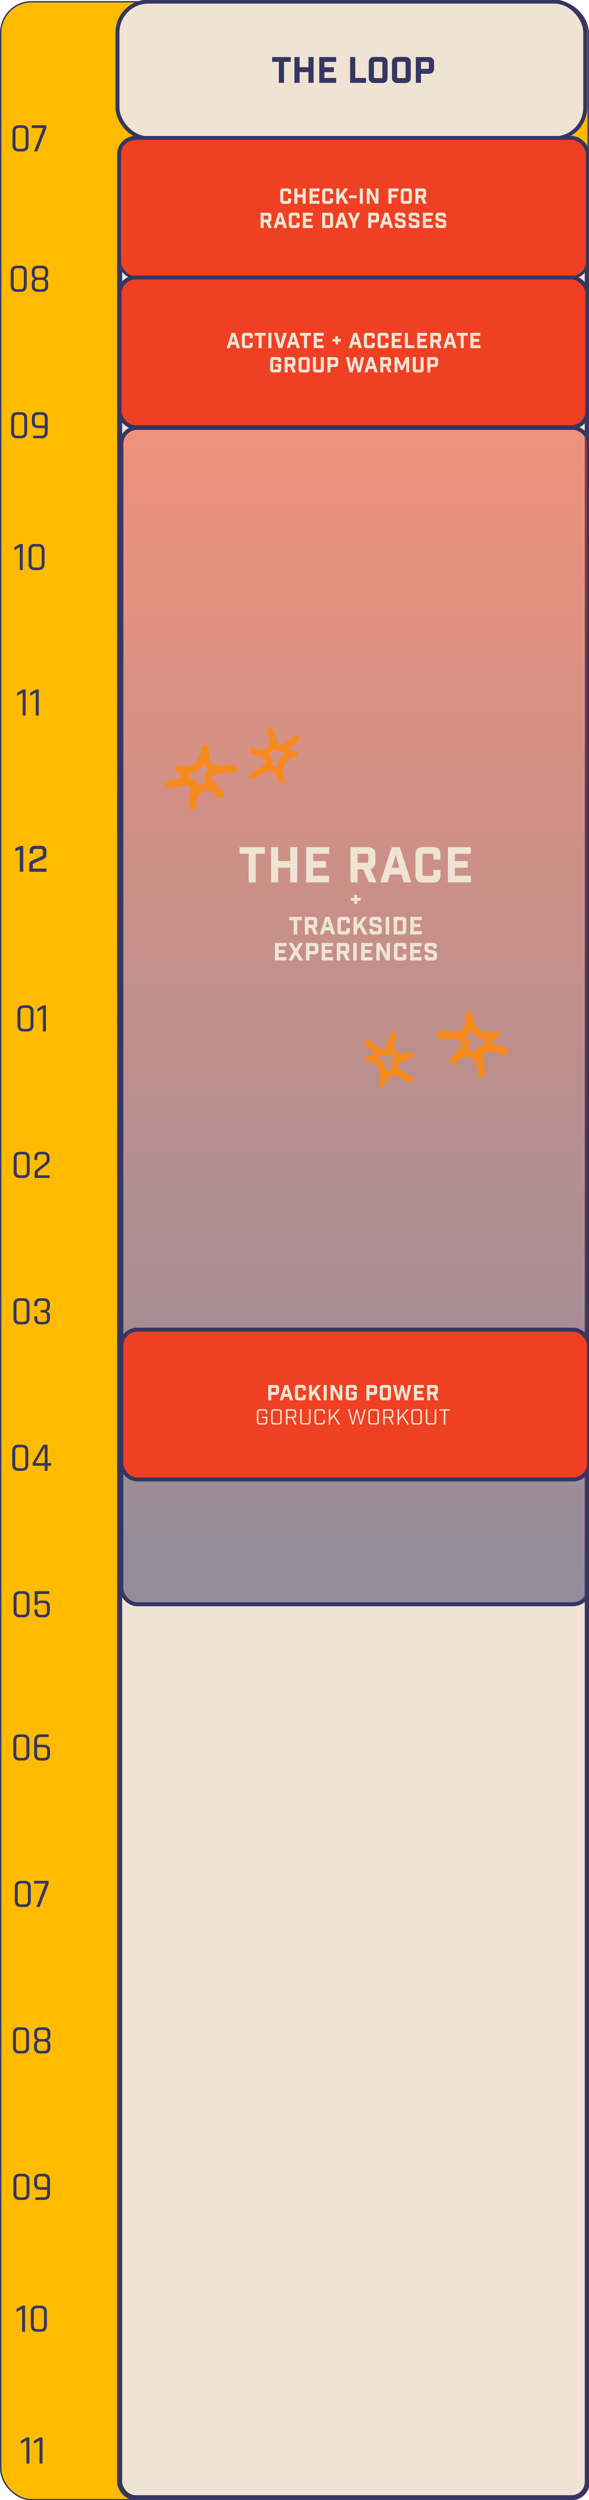 <?xml version="1.0" encoding="UTF-8"?><svg id="Layer_1" xmlns="http://www.w3.org/2000/svg" xmlns:xlink="http://www.w3.org/1999/xlink" viewBox="0 0 389.09 1649.95"><defs><style>.cls-1{fill:none;}.cls-2{stroke-width:2.63px;}.cls-2,.cls-3,.cls-4,.cls-5,.cls-6,.cls-7{stroke:#353662;}.cls-2,.cls-3,.cls-8{fill:#efe4d4;}.cls-3{stroke-width:3.34px;}.cls-9{fill:#353662;}.cls-4{fill:#fb0;stroke-width:.91px;}.cls-5{stroke-width:2.62px;}.cls-5,.cls-6{fill:#ef4023;}.cls-10{fill:#f68a1f;}.cls-6{stroke-width:1.83px;}.cls-7{fill:url(#linear-gradient);fill-opacity:.5;stroke-width:2.64px;}</style><linearGradient id="linear-gradient" x1="234.63" y1="5591.25" x2="234.63" y2="4813.16" gradientTransform="translate(0 5872.78) scale(1 -1)" gradientUnits="userSpaceOnUse"><stop offset="0" stop-color="#ef4023"/><stop offset="1" stop-color="#353662"/></linearGradient></defs><rect class="cls-4" x=".49" y="1.16" width="388.07" height="1648.52" rx="20.41" ry="20.41"/><rect class="cls-2" x="77.6" y="1.06" width="309.01" height="90.22" rx="20.41" ry="20.41"/><path class="cls-9" d="M15.74,679.02h2.2c1.5,0,2.26-.78,2.26-2.34v-9.16c0-1.56-.75-2.34-2.26-2.34h-2.2c-1.49,0-2.23.78-2.23,2.34v9.16c0,1.56.74,2.34,2.23,2.34ZM18.18,680.74h-2.69c-1.22,0-2.18-.35-2.9-1.05-.7-.7-1.05-1.67-1.05-2.93v-9.32c0-1.24.35-2.2,1.05-2.9.72-.72,1.68-1.07,2.9-1.07h2.69c1.22,0,2.17.36,2.87,1.07.72.7,1.07,1.66,1.07,2.9v9.32c0,1.25-.36,2.23-1.07,2.93-.7.7-1.66,1.05-2.87,1.05ZM24.69,667.18v-1.07c0-.27.11-.47.32-.59l3.11-1.8c.29-.16.52-.24.7-.24h1.13c.25,0,.38.13.38.38v16.51c0,.25-.13.38-.38.38h-1.21c-.25,0-.38-.13-.38-.38v-14.79l-3.2,1.83c-.32.18-.48.11-.48-.21Z"/><path class="cls-9" d="M13.24,775.68h2.2c1.5,0,2.26-.78,2.26-2.34v-9.16c0-1.56-.75-2.34-2.26-2.34h-2.2c-1.49,0-2.23.78-2.23,2.34v9.16c0,1.56.74,2.34,2.23,2.34ZM15.68,777.4h-2.69c-1.22,0-2.18-.35-2.9-1.05-.7-.7-1.05-1.67-1.05-2.93v-9.32c0-1.24.35-2.2,1.05-2.9.72-.72,1.68-1.07,2.9-1.07h2.69c1.22,0,2.17.36,2.87,1.07.72.7,1.07,1.66,1.07,2.9v9.32c0,1.25-.36,2.23-1.07,2.93-.7.7-1.66,1.05-2.87,1.05ZM22.84,777.02v-2.42c0-1.2.5-2.18,1.5-2.95l5.18-4.08c.89-.68,1.34-1.52,1.34-2.52v-.97c0-1.52-.77-2.28-2.31-2.28h-1.64c-1.5,0-2.26.76-2.26,2.28v1.1c0,.27-.13.4-.38.4h-1.21c-.23,0-.35-.13-.35-.4v-1.13c0-1.24.35-2.19,1.05-2.87.7-.7,1.66-1.05,2.9-1.05h2.15c1.24,0,2.2.35,2.9,1.05.7.68,1.05,1.64,1.05,2.87v1.1c0,1.4-.55,2.53-1.66,3.41l-5.26,4.16c-.59.47-.89,1.03-.89,1.69v1.24h7.49c.25,0,.38.13.38.38v.99c0,.25-.13.38-.38.38h-9.24c-.25,0-.38-.13-.38-.38Z"/><path class="cls-9" d="M13.12,872.34h2.2c1.5,0,2.26-.78,2.26-2.34v-9.16c0-1.56-.75-2.34-2.26-2.34h-2.2c-1.49,0-2.23.78-2.23,2.34v9.16c0,1.56.74,2.34,2.23,2.34ZM15.56,874.06h-2.69c-1.22,0-2.18-.35-2.9-1.05-.7-.7-1.05-1.67-1.05-2.93v-9.32c0-1.24.35-2.2,1.05-2.9.72-.72,1.68-1.07,2.9-1.07h2.69c1.22,0,2.17.36,2.87,1.07.72.7,1.07,1.66,1.07,2.9v9.32c0,1.25-.36,2.23-1.07,2.93-.7.7-1.66,1.05-2.87,1.05ZM27.18,864.55h1.56c1.52,0,2.28-.76,2.28-2.28v-1.53c0-1.52-.76-2.28-2.28-2.28h-1.85c-1.5,0-2.26.76-2.26,2.28v.86c0,.27-.13.4-.38.4h-1.21c-.25,0-.38-.13-.38-.4v-.89c0-1.24.35-2.19,1.05-2.87.72-.7,1.69-1.05,2.93-1.05h2.34c1.24,0,2.2.35,2.9,1.05.72.68,1.07,1.64,1.07,2.87v1.58c0,1.59-.73,2.62-2.2,3.09,1.47.38,2.2,1.4,2.2,3.06v1.69c0,1.24-.36,2.2-1.07,2.9-.7.68-1.66,1.02-2.9,1.02h-2.34c-1.24,0-2.21-.34-2.93-1.02-.7-.7-1.05-1.66-1.05-2.9v-1.07c0-.27.13-.4.38-.4h1.21c.25,0,.38.13.38.4v1.05c0,1.52.75,2.28,2.26,2.28h1.85c1.52,0,2.28-.76,2.28-2.28v-1.64c0-1.52-.76-2.28-2.28-2.28h-1.56c-.25,0-.38-.13-.38-.38v-.89c0-.25.13-.38.38-.38Z"/><path class="cls-9" d="M12.3,969h2.2c1.5,0,2.26-.78,2.26-2.34v-9.16c0-1.56-.75-2.34-2.26-2.34h-2.2c-1.49,0-2.23.78-2.23,2.34v9.16c0,1.56.74,2.34,2.23,2.34ZM14.74,970.72h-2.69c-1.22,0-2.18-.35-2.9-1.05-.7-.7-1.05-1.67-1.05-2.93v-9.32c0-1.24.35-2.2,1.05-2.9.72-.72,1.68-1.07,2.9-1.07h2.69c1.22,0,2.17.36,2.87,1.07.72.7,1.07,1.66,1.07,2.9v9.32c0,1.25-.36,2.23-1.07,2.93-.7.7-1.66,1.05-2.87,1.05ZM29.55,965.59v-10.55l-6.07,10.55h6.07ZM31.03,970.72h-1.13c-.23,0-.35-.13-.35-.38v-3.03h-7.46c-.38,0-.56-.19-.56-.56v-.64c0-.3.06-.57.19-.81l6.55-11.3c.16-.36.43-.54.81-.54h1.75c.39,0,.59.19.59.56v11.57h1.99c.25,0,.38.12.38.35v.97c0,.27-.13.4-.38.4h-1.99v3.03c0,.25-.13.38-.38.38Z"/><path class="cls-9" d="M13.15,1065.66h2.2c1.5,0,2.26-.78,2.26-2.34v-9.16c0-1.56-.75-2.34-2.26-2.34h-2.2c-1.49,0-2.23.78-2.23,2.34v9.16c0,1.56.74,2.34,2.23,2.34ZM15.59,1067.38h-2.69c-1.22,0-2.18-.35-2.9-1.05-.7-.7-1.05-1.67-1.05-2.93v-9.32c0-1.24.35-2.2,1.05-2.9.72-.72,1.68-1.07,2.9-1.07h2.69c1.22,0,2.17.36,2.87,1.07.72.7,1.07,1.66,1.07,2.9v9.32c0,1.25-.36,2.23-1.07,2.93-.7.7-1.66,1.05-2.87,1.05ZM28.68,1057.93h-1.99c-.75,0-1.24.22-1.48.67-.23.43-.47.64-.7.64h-1.24c-.25,0-.38-.13-.38-.38v-8.38c0-.25.13-.38.38-.38h8.89c.27,0,.4.13.4.38v1.07c0,.25-.13.38-.4.38h-7.3v5.72c.34-.89,1.1-1.34,2.28-1.34h1.93c1.22,0,2.16.33,2.82.99.68.66,1.02,1.61,1.02,2.85v3.25c0,1.25-.35,2.23-1.05,2.93-.7.7-1.66,1.05-2.9,1.05h-2.2c-1.24,0-2.21-.35-2.93-1.05-.7-.7-1.05-1.67-1.05-2.93v-.83c0-.27.13-.4.38-.4h1.21c.25,0,.38.13.38.4v.81c0,1.56.74,2.34,2.23,2.34h1.75c1.52,0,2.28-.78,2.28-2.34v-2.98c0-.84-.19-1.46-.56-1.85-.38-.41-.97-.62-1.77-.62Z"/><path class="cls-9" d="M13.01,1160.17h2.2c1.5,0,2.26-.78,2.26-2.34v-9.16c0-1.56-.75-2.34-2.26-2.34h-2.2c-1.49,0-2.23.78-2.23,2.34v9.16c0,1.56.74,2.34,2.23,2.34ZM15.46,1161.89h-2.69c-1.22,0-2.18-.35-2.9-1.05-.7-.7-1.05-1.67-1.05-2.93v-9.32c0-1.24.35-2.2,1.05-2.9.72-.72,1.68-1.07,2.9-1.07h2.69c1.22,0,2.17.36,2.87,1.07.72.7,1.07,1.66,1.07,2.9v9.32c0,1.25-.36,2.23-1.07,2.93-.7.7-1.66,1.05-2.87,1.05ZM26.8,1160.17h2.07c1.5,0,2.26-.78,2.26-2.34v-2.36c0-1.56-.75-2.34-2.26-2.34h-4.32v4.7c0,1.56.75,2.34,2.26,2.34ZM29.11,1161.89h-2.55c-1.24,0-2.21-.35-2.93-1.05-.7-.72-1.05-1.69-1.05-2.93v-9.32c0-1.24.35-2.2,1.05-2.9.72-.72,1.69-1.07,2.93-1.07h5.21c.25,0,.38.13.38.38v.99c0,.23-.13.35-.38.35h-4.97c-1.5,0-2.26.78-2.26,2.34v2.74h4.56c1.24,0,2.2.35,2.9,1.05.7.7,1.05,1.67,1.05,2.93v2.52c0,1.25-.35,2.23-1.05,2.93-.7.7-1.66,1.05-2.9,1.05Z"/><path class="cls-9" d="M13.97,1256.83h2.2c1.5,0,2.26-.78,2.26-2.34v-9.16c0-1.56-.75-2.34-2.26-2.34h-2.2c-1.49,0-2.23.78-2.23,2.34v9.16c0,1.56.74,2.34,2.23,2.34ZM16.41,1258.55h-2.69c-1.22,0-2.18-.35-2.9-1.05-.7-.7-1.05-1.67-1.05-2.93v-9.32c0-1.24.35-2.2,1.05-2.9.72-.72,1.68-1.07,2.9-1.07h2.69c1.22,0,2.17.36,2.87,1.07.72.7,1.07,1.66,1.07,2.9v9.32c0,1.25-.36,2.23-1.07,2.93-.7.7-1.66,1.05-2.87,1.05ZM25.66,1258.55h-1.26c-.29,0-.36-.15-.21-.46l5.83-15.01h-7.14c-.25,0-.38-.13-.38-.38v-1.05c0-.25.13-.38.38-.38h8.86c.25,0,.38.13.38.38v1.13c0,.29-.07.57-.21.86l-5.61,14.55c-.09.23-.3.35-.62.35Z"/><path class="cls-9" d="M12.78,1353.49h2.2c1.5,0,2.26-.78,2.26-2.34v-9.16c0-1.56-.75-2.34-2.26-2.34h-2.2c-1.49,0-2.23.78-2.23,2.34v9.16c0,1.56.74,2.34,2.23,2.34ZM15.23,1355.21h-2.69c-1.22,0-2.18-.35-2.9-1.05-.7-.7-1.05-1.67-1.05-2.93v-9.32c0-1.24.35-2.2,1.05-2.9.72-.72,1.68-1.07,2.9-1.07h2.69c1.22,0,2.17.36,2.87,1.07.72.7,1.07,1.66,1.07,2.9v9.32c0,1.25-.36,2.23-1.07,2.93-.7.7-1.66,1.05-2.87,1.05ZM26.73,1353.49h2.36c1.5,0,2.26-.75,2.26-2.26v-1.61c0-1.54-.75-2.31-2.26-2.31h-2.36c-1.5,0-2.26.77-2.26,2.31v1.61c0,1.5.75,2.26,2.26,2.26ZM26.73,1345.73h2.36c1.5,0,2.26-.78,2.26-2.34v-1.48c0-1.5-.75-2.26-2.26-2.26h-2.36c-1.5,0-2.26.75-2.26,2.26v1.48c0,1.56.75,2.34,2.26,2.34ZM29.34,1355.21h-2.85c-1.24,0-2.2-.33-2.9-.99-.7-.68-1.05-1.63-1.05-2.85v-1.64c0-1.61.63-2.69,1.88-3.22-1.25-.48-1.88-1.56-1.88-3.22v-1.5c0-1.24.35-2.18,1.05-2.85s1.66-.99,2.9-.99h2.85c1.24,0,2.2.33,2.9.99.7.66,1.05,1.61,1.05,2.85v1.5c0,.82-.17,1.52-.51,2.09-.34.56-.8.93-1.37,1.13,1.25.52,1.88,1.6,1.88,3.25v1.61c0,1.22-.35,2.17-1.05,2.85-.7.66-1.66.99-2.9.99Z"/><path class="cls-9" d="M13.07,1450.15h2.2c1.5,0,2.26-.78,2.26-2.34v-9.16c0-1.56-.75-2.34-2.26-2.34h-2.2c-1.49,0-2.23.78-2.23,2.34v9.16c0,1.56.74,2.34,2.23,2.34ZM15.51,1451.87h-2.69c-1.22,0-2.18-.35-2.9-1.05-.7-.7-1.05-1.67-1.05-2.93v-9.32c0-1.24.35-2.2,1.05-2.9.72-.72,1.68-1.07,2.9-1.07h2.69c1.22,0,2.17.36,2.87,1.07.72.7,1.07,1.66,1.07,2.9v9.32c0,1.25-.36,2.23-1.07,2.93-.7.7-1.66,1.05-2.87,1.05ZM26.75,1443.44h4.32v-4.78c0-1.56-.75-2.34-2.26-2.34h-2.07c-1.49,0-2.23.78-2.23,2.34v2.47c0,1.54.74,2.31,2.23,2.31ZM29.06,1451.87h-5.29c-.27,0-.4-.13-.4-.38v-.99c0-.23.13-.35.4-.35h5.05c1.5,0,2.26-.78,2.26-2.34v-2.66h-4.56c-1.22,0-2.18-.35-2.9-1.05-.7-.7-1.05-1.66-1.05-2.9v-2.63c0-1.24.35-2.2,1.05-2.9.72-.72,1.68-1.07,2.9-1.07h2.55c1.24,0,2.2.36,2.9,1.07.7.7,1.05,1.66,1.05,2.9v9.32c0,1.25-.35,2.23-1.05,2.93-.7.7-1.66,1.05-2.9,1.05Z"/><path class="cls-9" d="M10.92,1525.31v-1.07c0-.27.11-.47.32-.59l3.11-1.8c.29-.16.52-.24.7-.24h1.13c.25,0,.38.13.38.38v16.51c0,.25-.13.38-.38.38h-1.21c-.25,0-.38-.13-.38-.38v-14.79l-3.2,1.83c-.32.18-.48.11-.48-.21ZM24.57,1537.15h2.2c1.5,0,2.26-.78,2.26-2.34v-9.16c0-1.56-.75-2.34-2.26-2.34h-2.2c-1.49,0-2.23.78-2.23,2.34v9.16c0,1.56.74,2.34,2.23,2.34ZM27.01,1538.87h-2.69c-1.22,0-2.18-.35-2.9-1.05-.7-.7-1.05-1.67-1.05-2.93v-9.32c0-1.24.35-2.2,1.05-2.9.72-.72,1.68-1.07,2.9-1.07h2.69c1.22,0,2.17.36,2.87,1.07.72.7,1.07,1.66,1.07,2.9v9.32c0,1.25-.36,2.23-1.07,2.93-.7.7-1.66,1.05-2.87,1.05Z"/><path class="cls-9" d="M13.79,1612.3v-1.07c0-.27.11-.47.32-.59l3.11-1.8c.29-.16.52-.24.7-.24h1.13c.25,0,.38.13.38.38v16.51c0,.25-.13.38-.38.38h-1.21c-.25,0-.38-.13-.38-.38v-14.79l-3.2,1.83c-.32.18-.48.11-.48-.21ZM22.45,1612.3v-1.07c0-.27.11-.47.32-.59l3.11-1.8c.29-.16.52-.24.7-.24h1.13c.25,0,.38.13.38.38v16.51c0,.25-.13.38-.38.38h-1.21c-.25,0-.38-.13-.38-.38v-14.79l-3.2,1.83c-.32.18-.48.11-.48-.21Z"/><path class="cls-9" d="M12.46,98.23h2.2c1.5,0,2.26-.78,2.26-2.34v-9.16c0-1.56-.75-2.34-2.26-2.34h-2.2c-1.49,0-2.23.78-2.23,2.34v9.16c0,1.56.74,2.34,2.23,2.34ZM14.9,99.95h-2.69c-1.22,0-2.18-.35-2.9-1.05-.7-.7-1.05-1.67-1.05-2.93v-9.32c0-1.24.35-2.2,1.05-2.9.72-.72,1.68-1.07,2.9-1.07h2.69c1.22,0,2.17.36,2.87,1.07.72.7,1.07,1.66,1.07,2.9v9.32c0,1.25-.36,2.23-1.07,2.93-.7.7-1.66,1.05-2.87,1.05ZM24.15,99.95h-1.26c-.29,0-.36-.15-.21-.46l5.83-15.01h-7.14c-.25,0-.38-.13-.38-.38v-1.05c0-.25.13-.38.38-.38h8.86c.25,0,.38.13.38.38v1.13c0,.29-.07.57-.21.86l-5.61,14.55c-.09.23-.3.35-.62.35Z"/><path class="cls-9" d="M11.28,190.89h2.2c1.5,0,2.26-.78,2.26-2.34v-9.16c0-1.56-.75-2.34-2.26-2.34h-2.2c-1.49,0-2.23.78-2.23,2.34v9.16c0,1.56.74,2.34,2.23,2.34ZM13.72,192.61h-2.69c-1.22,0-2.18-.35-2.9-1.05-.7-.7-1.05-1.67-1.05-2.93v-9.32c0-1.24.35-2.2,1.05-2.9.72-.72,1.68-1.07,2.9-1.07h2.69c1.22,0,2.17.36,2.87,1.07.72.7,1.07,1.66,1.07,2.9v9.32c0,1.25-.36,2.23-1.07,2.93-.7.7-1.66,1.05-2.87,1.05ZM25.23,190.89h2.36c1.5,0,2.26-.75,2.26-2.26v-1.61c0-1.54-.75-2.31-2.26-2.31h-2.36c-1.5,0-2.26.77-2.26,2.31v1.61c0,1.5.75,2.26,2.26,2.26ZM25.23,183.14h2.36c1.5,0,2.26-.78,2.26-2.34v-1.48c0-1.5-.75-2.26-2.26-2.26h-2.36c-1.5,0-2.26.75-2.26,2.26v1.48c0,1.56.75,2.34,2.26,2.34ZM27.83,192.61h-2.85c-1.24,0-2.2-.33-2.9-.99-.7-.68-1.05-1.63-1.05-2.85v-1.64c0-1.61.63-2.69,1.88-3.22-1.25-.48-1.88-1.56-1.88-3.22v-1.5c0-1.24.35-2.18,1.05-2.85s1.66-.99,2.9-.99h2.85c1.24,0,2.2.33,2.9.99.7.66,1.05,1.61,1.05,2.85v1.5c0,.82-.17,1.52-.51,2.09-.34.56-.8.93-1.37,1.13,1.25.52,1.88,1.6,1.88,3.25v1.61c0,1.22-.35,2.17-1.05,2.85-.7.66-1.66.99-2.9.99Z"/><path class="cls-9" d="M11.56,287.56h2.2c1.5,0,2.26-.78,2.26-2.34v-9.16c0-1.56-.75-2.34-2.26-2.34h-2.2c-1.49,0-2.23.78-2.23,2.34v9.16c0,1.56.74,2.34,2.23,2.34ZM14,289.27h-2.69c-1.22,0-2.18-.35-2.9-1.05-.7-.7-1.05-1.67-1.05-2.93v-9.32c0-1.24.35-2.2,1.05-2.9.72-.72,1.68-1.07,2.9-1.07h2.69c1.22,0,2.17.36,2.87,1.07.72.7,1.07,1.66,1.07,2.9v9.32c0,1.25-.36,2.23-1.07,2.93-.7.7-1.66,1.05-2.87,1.05ZM25.24,280.84h4.32v-4.78c0-1.56-.75-2.34-2.26-2.34h-2.07c-1.49,0-2.23.78-2.23,2.34v2.47c0,1.54.74,2.31,2.23,2.31ZM27.55,289.27h-5.29c-.27,0-.4-.13-.4-.38v-.99c0-.23.13-.35.4-.35h5.05c1.5,0,2.26-.78,2.26-2.34v-2.66h-4.56c-1.22,0-2.18-.35-2.9-1.05-.7-.7-1.05-1.66-1.05-2.9v-2.63c0-1.24.35-2.2,1.05-2.9.72-.72,1.68-1.07,2.9-1.07h2.55c1.24,0,2.2.36,2.9,1.07.7.7,1.05,1.66,1.05,2.9v9.32c0,1.25-.35,2.23-1.05,2.93-.7.7-1.66,1.05-2.9,1.05Z"/><path class="cls-9" d="M9.41,362.71v-1.07c0-.27.11-.47.32-.59l3.11-1.8c.29-.16.52-.24.7-.24h1.13c.25,0,.38.13.38.38v16.51c0,.25-.13.38-.38.38h-1.21c-.25,0-.38-.13-.38-.38v-14.79l-3.2,1.83c-.32.18-.48.11-.48-.21ZM23.06,374.55h2.2c1.5,0,2.26-.78,2.26-2.34v-9.16c0-1.56-.75-2.34-2.26-2.34h-2.2c-1.49,0-2.23.78-2.23,2.34v9.16c0,1.56.74,2.34,2.23,2.34ZM25.5,376.27h-2.69c-1.22,0-2.18-.35-2.9-1.05-.7-.7-1.05-1.67-1.05-2.93v-9.32c0-1.24.35-2.2,1.05-2.9.72-.72,1.68-1.07,2.9-1.07h2.69c1.22,0,2.17.36,2.87,1.07.72.7,1.07,1.66,1.07,2.9v9.32c0,1.25-.36,2.23-1.07,2.93-.7.7-1.66,1.05-2.87,1.05Z"/><path class="cls-9" d="M11.29,458.7v-1.07c0-.27.11-.47.32-.59l3.11-1.8c.29-.16.52-.24.7-.24h1.13c.25,0,.38.13.38.38v16.51c0,.25-.13.38-.38.38h-1.21c-.25,0-.38-.13-.38-.38v-14.79l-3.2,1.83c-.32.18-.48.11-.48-.21ZM19.94,458.7v-1.07c0-.27.11-.47.32-.59l3.11-1.8c.29-.16.52-.24.7-.24h1.13c.25,0,.38.13.38.38v16.51c0,.25-.13.38-.38.38h-1.21c-.25,0-.38-.13-.38-.38v-14.79l-3.2,1.83c-.32.18-.48.11-.48-.21Z"/><path class="cls-9" d="M13.09,575.32v-14.69l-2.93,1.18v-2.01l3.34-1.51h1.87v17.04h-2.27Z"/><path class="cls-9" d="M21.85,561.81v1.42h-2.25v-1.63c0-1.03.31-1.85.93-2.47s1.45-.93,2.47-.93h4.24c1.02,0,1.85.31,2.47.93s.93,1.45.93,2.47v2.63c0,.93-.32,1.66-.97,2.18-.41.3-1.22.71-2.44,1.23l-4.14,1.82c-.14.06-.3.14-.49.23-.18.09-.3.14-.34.15-.41.19-.61.51-.61.97v2.41h9.04v2.11h-11.31v-4.73c0-.9.32-1.62.95-2.15.39-.32,1.21-.73,2.46-1.25l4.12-1.82c.11-.08.28-.16.51-.24.23-.08.38-.16.46-.24.33-.2.5-.5.5-.88v-2.13c0-.47-.13-.86-.39-1.15s-.62-.44-1.08-.44h-3.62c-.46,0-.81.13-1.06.4-.25.27-.38.64-.38,1.11Z"/><path class="cls-9" d="M192.06,40.83h-4.44v13.85h-3.4v-13.85h-4.44v-3.17h12.29v3.17Z"/><path class="cls-9" d="M194.51,54.67v-17.01h3.4v6.71h5.86v-6.71h3.4v17.01h-3.4v-7.09h-5.86v7.09h-3.4Z"/><path class="cls-9" d="M210.91,37.66h11.13v3.21h-7.73v3.5h6.26v3.21h-6.26v3.88h7.73v3.21h-11.13v-17.01Z"/><path class="cls-9" d="M231.28,37.66h3.4v13.8h7.13v3.21h-10.54v-17.01Z"/><path class="cls-9" d="M252.66,54.77h-5.69c-.99,0-1.8-.31-2.42-.93-.62-.62-.93-1.43-.93-2.42v-10.49c0-.99.31-1.8.93-2.42s1.43-.93,2.42-.93h5.69c.99,0,1.8.31,2.42.93.62.62.93,1.43.93,2.42v10.49c0,.99-.31,1.8-.93,2.42-.62.62-1.43.93-2.42.93ZM247.01,41.58v9.17c0,.54.27.8.8.8h3.99c.54,0,.8-.27.8-.8v-9.17c0-.54-.27-.8-.8-.8h-3.99c-.54,0-.8.27-.8.8Z"/><path class="cls-9" d="M268,54.77h-5.69c-.99,0-1.8-.31-2.42-.93-.62-.62-.93-1.43-.93-2.42v-10.49c0-.99.31-1.8.93-2.42s1.43-.93,2.42-.93h5.69c.99,0,1.8.31,2.42.93.62.62.93,1.43.93,2.42v10.49c0,.99-.31,1.8-.93,2.42-.62.62-1.43.93-2.42.93ZM262.35,41.58v9.17c0,.54.27.8.8.8h3.99c.54,0,.8-.27.8-.8v-9.17c0-.54-.27-.8-.8-.8h-3.99c-.54,0-.8.27-.8.8Z"/><path class="cls-9" d="M274.68,37.66h8.7c.99,0,1.8.31,2.42.93.62.62.93,1.43.93,2.42v4.3c0,.99-.31,1.8-.93,2.42s-1.43.93-2.42.93h-5.29v6h-3.4v-17.01ZM278.08,45.46h4.44c.54,0,.8-.27.8-.8v-2.98c0-.54-.27-.8-.8-.8h-4.44v4.58Z"/><line class="cls-1" x1="75.35" y1="8.25" x2="75.38" y2="1649.95"/><rect class="cls-3" x="79.03" y="91.4" width="308.93" height="1557" rx="10.51" ry="10.51"/><rect class="cls-6" x="79.03" y="91.4" width="308.93" height="91.73" rx="10.51" ry="10.51"/><rect class="cls-5" x="79.03" y="183.13" width="308.93" height="98.84" rx="10.51" ry="10.51"/><rect class="cls-7" x="80.16" y="282.39" width="308.93" height="776.35" rx="10.51" ry="10.51"/><path class="cls-8" d="M190.32,134.52h-3.19c-.59,0-1.07-.18-1.44-.55-.37-.37-.55-.85-.55-1.43v-6.22c0-.59.18-1.07.55-1.43.37-.37.85-.55,1.44-.55h3.19c.59,0,1.07.18,1.44.55.37.37.55.85.55,1.43v1.62h-2.02v-1.23c0-.32-.16-.48-.48-.48h-2.18c-.32,0-.48.16-.48.48v5.43c0,.32.16.48.48.48h2.18c.32,0,.48-.16.48-.48v-1.23h2.02v1.62c0,.59-.18,1.07-.55,1.43-.37.37-.85.55-1.44.55Z"/><path class="cls-8" d="M194.44,134.47v-10.08h2.02v3.98h3.47v-3.98h2.02v10.08h-2.02v-4.2h-3.47v4.2h-2.02Z"/><path class="cls-8" d="M204.49,124.39h6.59v1.9h-4.58v2.07h3.71v1.9h-3.71v2.3h4.58v1.9h-6.59v-10.08Z"/><path class="cls-8" d="M218.03,134.52h-3.19c-.59,0-1.07-.18-1.44-.55-.37-.37-.55-.85-.55-1.43v-6.22c0-.59.18-1.07.55-1.43.37-.37.85-.55,1.44-.55h3.19c.59,0,1.07.18,1.44.55.37.37.55.85.55,1.43v1.62h-2.02v-1.23c0-.32-.16-.48-.48-.48h-2.18c-.32,0-.48.16-.48.48v5.43c0,.32.16.48.48.48h2.18c.32,0,.48-.16.48-.48v-1.23h2.02v1.62c0,.59-.18,1.07-.55,1.43-.37.37-.85.55-1.44.55Z"/><path class="cls-8" d="M227.87,134.47l-2.32-4.38-1.41,1.81v2.58h-1.99v-10.08h1.99v4.73l3.49-4.73h2.37l-3.09,3.98,3.25,6.1h-2.27Z"/><path class="cls-8" d="M235.54,128.95v1.82h-5.04v-1.82h5.04Z"/><path class="cls-8" d="M237.7,134.47v-10.08h2.02v10.08h-2.02Z"/><path class="cls-8" d="M248.14,124.39h1.89v10.08h-2.17l-3.71-6.87v6.87h-1.89v-10.08h2.17l3.71,6.87v-6.87Z"/><path class="cls-8" d="M256.61,134.47v-10.08h6.59v1.9h-4.58v2.16h3.71v1.9h-3.71v4.12h-2.02Z"/><path class="cls-8" d="M270.08,134.52h-3.37c-.59,0-1.07-.18-1.44-.55-.37-.37-.55-.85-.55-1.43v-6.22c0-.59.18-1.07.55-1.43.37-.37.85-.55,1.44-.55h3.37c.59,0,1.07.18,1.44.55.37.37.55.85.55,1.43v6.22c0,.59-.18,1.07-.55,1.43-.37.37-.85.55-1.44.55ZM266.73,126.71v5.43c0,.32.16.48.48.48h2.37c.32,0,.48-.16.48-.48v-5.43c0-.32-.16-.48-.48-.48h-2.37c-.32,0-.48.16-.48.48Z"/><path class="cls-8" d="M281.81,134.47h-2.17l-1.62-3.74h-1.62v3.74h-2.02v-10.08h5.14c.59,0,1.07.18,1.44.55.37.37.55.85.55,1.44v2.37c0,.48-.12.88-.37,1.22-.25.34-.58.56-1,.69l1.68,3.82ZM279.49,128.38v-1.61c0-.32-.16-.48-.48-.48h-2.62v2.56h2.62c.32,0,.48-.16.48-.48Z"/><path class="cls-8" d="M179.58,150.47h-2.17l-1.62-3.74h-1.62v3.74h-2.02v-10.08h5.14c.59,0,1.07.18,1.44.55.37.37.55.85.55,1.44v2.37c0,.48-.12.88-.37,1.22-.25.34-.58.56-1,.69l1.68,3.82ZM177.26,144.38v-1.61c0-.32-.16-.48-.48-.48h-2.62v2.56h2.62c.32,0,.48-.16.48-.48Z"/><path class="cls-8" d="M186.72,148.2h-3.26l-.67,2.27h-2.09l3.25-10.08h2.35l3.25,10.08h-2.17l-.66-2.27ZM186.18,146.3l-1.06-3.7-1.09,3.7h2.16Z"/><path class="cls-8" d="M195.96,150.52h-3.19c-.59,0-1.07-.18-1.44-.55-.37-.37-.55-.85-.55-1.43v-6.22c0-.59.18-1.07.55-1.43.37-.37.85-.55,1.44-.55h3.19c.59,0,1.07.18,1.44.55.37.37.55.85.55,1.43v1.62h-2.02v-1.23c0-.32-.16-.48-.48-.48h-2.18c-.32,0-.48.16-.48.48v5.43c0,.32.16.48.48.48h2.18c.32,0,.48-.16.48-.48v-1.23h2.02v1.62c0,.59-.18,1.07-.55,1.43-.37.37-.85.55-1.44.55Z"/><path class="cls-8" d="M200.08,140.39h6.59v1.9h-4.58v2.07h3.71v1.9h-3.71v2.3h4.58v1.9h-6.59v-10.08Z"/><path class="cls-8" d="M212.82,140.39h5.25c.59,0,1.07.18,1.44.55.37.37.55.85.55,1.44v6.1c0,.59-.18,1.07-.55,1.44-.37.37-.85.55-1.44.55h-5.25v-10.08ZM214.84,148.56h2.73c.32,0,.48-.16.48-.48v-5.32c0-.32-.16-.48-.48-.48h-2.73v6.27Z"/><path class="cls-8" d="M227.31,148.2h-3.26l-.67,2.27h-2.09l3.25-10.08h2.35l3.25,10.08h-2.17l-.66-2.27ZM226.76,146.3l-1.06-3.7-1.09,3.7h2.16Z"/><path class="cls-8" d="M234.84,150.47h-2.02v-3.49l-3.11-6.59h2.21l1.9,4.31,1.9-4.31h2.21l-3.11,6.59v3.49Z"/><path class="cls-8" d="M243.26,140.39h5.15c.59,0,1.07.18,1.44.55.37.37.55.85.55,1.44v2.55c0,.59-.18,1.07-.55,1.43-.37.37-.85.55-1.44.55h-3.14v3.56h-2.02v-10.08ZM245.27,145.01h2.63c.32,0,.48-.16.48-.48v-1.76c0-.32-.16-.48-.48-.48h-2.63v2.72Z"/><path class="cls-8" d="M256.86,148.2h-3.26l-.67,2.27h-2.09l3.25-10.08h2.35l3.25,10.08h-2.17l-.66-2.27ZM256.32,146.3l-1.06-3.7-1.09,3.7h2.16Z"/><path class="cls-8" d="M265.89,143.5v-.78c0-.32-.16-.48-.48-.48h-2.02c-.32,0-.48.16-.48.48v.95c0,.14.04.25.1.31.07.07.19.12.37.16l2.6.56c.62.14,1.11.38,1.47.73.36.35.55.77.55,1.29v1.82c0,.59-.18,1.07-.55,1.43-.37.37-.85.55-1.43.55h-3.14c-.59,0-1.07-.18-1.44-.55-.37-.37-.55-.85-.55-1.43v-1.29h1.96v.9c0,.32.16.48.48.48h2.18c.32,0,.48-.16.48-.48v-1.06c0-.14-.03-.25-.1-.32-.07-.07-.19-.12-.37-.16l-2.6-.56c-.62-.14-1.11-.38-1.47-.73-.36-.34-.55-.77-.55-1.29v-1.71c0-.59.18-1.07.55-1.43.37-.37.85-.55,1.44-.55h2.97c.59,0,1.07.18,1.43.55.37.37.55.85.55,1.43v1.18h-1.96Z"/><path class="cls-8" d="M274.98,143.5v-.78c0-.32-.16-.48-.48-.48h-2.02c-.32,0-.48.16-.48.48v.95c0,.14.04.25.1.31.07.07.19.12.37.16l2.6.56c.62.14,1.11.38,1.47.73.36.35.55.77.55,1.29v1.82c0,.59-.18,1.07-.55,1.43-.37.37-.85.55-1.43.55h-3.14c-.59,0-1.07-.18-1.44-.55-.37-.37-.55-.85-.55-1.43v-1.29h1.96v.9c0,.32.16.48.48.48h2.18c.32,0,.48-.16.48-.48v-1.06c0-.14-.03-.25-.1-.32-.07-.07-.19-.12-.37-.16l-2.6-.56c-.62-.14-1.11-.38-1.47-.73-.36-.34-.55-.77-.55-1.29v-1.71c0-.59.18-1.07.55-1.43.37-.37.85-.55,1.44-.55h2.97c.59,0,1.07.18,1.43.55.37.37.55.85.55,1.43v1.18h-1.96Z"/><path class="cls-8" d="M279.36,140.39h6.59v1.9h-4.58v2.07h3.71v1.9h-3.71v2.3h4.58v1.9h-6.59v-10.08Z"/><path class="cls-8" d="M292.66,143.5v-.78c0-.32-.16-.48-.48-.48h-2.02c-.32,0-.48.16-.48.48v.95c0,.14.04.25.1.31.07.07.19.12.37.16l2.6.56c.62.14,1.11.38,1.47.73.36.35.55.77.55,1.29v1.82c0,.59-.18,1.07-.55,1.43-.37.37-.85.55-1.43.55h-3.14c-.59,0-1.07-.18-1.44-.55-.37-.37-.55-.85-.55-1.43v-1.29h1.96v.9c0,.32.16.48.48.48h2.18c.32,0,.48-.16.48-.48v-1.06c0-.14-.03-.25-.1-.32-.07-.07-.19-.12-.37-.16l-2.6-.56c-.62-.14-1.11-.38-1.47-.73-.36-.34-.55-.77-.55-1.29v-1.71c0-.59.18-1.07.55-1.43.37-.37.85-.55,1.44-.55h2.97c.59,0,1.07.18,1.43.55.37.37.55.85.55,1.43v1.18h-1.96Z"/><path class="cls-8" d="M155.73,227.48h-3.26l-.67,2.27h-2.09l3.25-10.08h2.35l3.25,10.08h-2.17l-.66-2.27ZM155.18,225.58l-1.06-3.7-1.09,3.7h2.16Z"/><path class="cls-8" d="M164.97,229.81h-3.19c-.59,0-1.07-.18-1.44-.55-.37-.37-.55-.85-.55-1.43v-6.22c0-.59.18-1.07.55-1.43.37-.37.85-.55,1.44-.55h3.19c.59,0,1.07.18,1.44.55.37.37.55.85.55,1.43v1.62h-2.02v-1.23c0-.32-.16-.48-.48-.48h-2.18c-.32,0-.48.16-.48.48v5.43c0,.32.16.48.48.48h2.18c.32,0,.48-.16.48-.48v-1.23h2.02v1.62c0,.59-.18,1.07-.55,1.43-.37.37-.85.55-1.44.55Z"/><path class="cls-8" d="M175.5,221.55h-2.63v8.2h-2.02v-8.2h-2.63v-1.88h7.28v1.88Z"/><path class="cls-8" d="M177.29,229.75v-10.08h2.02v10.08h-2.02Z"/><path class="cls-8" d="M189.48,219.67l-3.07,10.08h-2.35l-3.07-10.08h2.3l1.95,7.66,2-7.66h2.24Z"/><path class="cls-8" d="M195.36,227.48h-3.26l-.67,2.27h-2.09l3.25-10.08h2.35l3.25,10.08h-2.17l-.66-2.27ZM194.82,225.58l-1.06-3.7-1.09,3.7h2.16Z"/><path class="cls-8" d="M205.46,221.55h-2.63v8.2h-2.02v-8.2h-2.63v-1.88h7.28v1.88Z"/><path class="cls-8" d="M207.25,219.67h6.59v1.9h-4.58v2.07h3.71v1.9h-3.71v2.3h4.58v1.9h-6.59v-10.08Z"/><path class="cls-8" d="M221.58,227.2v-1.78h-1.92v-1.71h1.92v-1.78h1.71v1.78h1.92v1.71h-1.92v1.78h-1.71Z"/><path class="cls-8" d="M236.35,227.48h-3.26l-.67,2.27h-2.09l3.25-10.08h2.35l3.25,10.08h-2.17l-.66-2.27ZM235.81,225.58l-1.06-3.7-1.09,3.7h2.16Z"/><path class="cls-8" d="M245.59,229.81h-3.19c-.59,0-1.07-.18-1.44-.55-.37-.37-.55-.85-.55-1.43v-6.22c0-.59.18-1.07.55-1.43.37-.37.85-.55,1.44-.55h3.19c.59,0,1.07.18,1.44.55.37.37.55.85.55,1.43v1.62h-2.02v-1.23c0-.32-.16-.48-.48-.48h-2.18c-.32,0-.48.16-.48.48v5.43c0,.32.16.48.48.48h2.18c.32,0,.48-.16.48-.48v-1.23h2.02v1.62c0,.59-.18,1.07-.55,1.43-.37.37-.85.55-1.44.55Z"/><path class="cls-8" d="M254.65,229.81h-3.19c-.59,0-1.07-.18-1.44-.55-.37-.37-.55-.85-.55-1.43v-6.22c0-.59.18-1.07.55-1.43.37-.37.85-.55,1.44-.55h3.19c.59,0,1.07.18,1.44.55.37.37.55.85.55,1.43v1.62h-2.02v-1.23c0-.32-.16-.48-.48-.48h-2.18c-.32,0-.48.16-.48.48v5.43c0,.32.16.48.48.48h2.18c.32,0,.48-.16.48-.48v-1.23h2.02v1.62c0,.59-.18,1.07-.55,1.43-.37.37-.85.55-1.44.55Z"/><path class="cls-8" d="M258.77,219.67h6.59v1.9h-4.58v2.07h3.71v1.9h-3.71v2.3h4.58v1.9h-6.59v-10.08Z"/><path class="cls-8" d="M267.47,219.67h2.02v8.18h4.23v1.9h-6.24v-10.08Z"/><path class="cls-8" d="M275.58,219.67h6.59v1.9h-4.58v2.07h3.71v1.9h-3.71v2.3h4.58v1.9h-6.59v-10.08Z"/><path class="cls-8" d="M291.72,229.75h-2.17l-1.62-3.74h-1.62v3.74h-2.02v-10.08h5.14c.59,0,1.07.18,1.44.55.37.37.55.85.55,1.44v2.37c0,.48-.12.88-.37,1.22-.25.34-.58.56-1,.69l1.68,3.82ZM289.4,223.66v-1.61c0-.32-.16-.48-.48-.48h-2.62v2.56h2.62c.32,0,.48-.16.48-.48Z"/><path class="cls-8" d="M298.86,227.48h-3.26l-.67,2.27h-2.09l3.25-10.08h2.35l3.25,10.08h-2.17l-.66-2.27ZM298.32,225.58l-1.06-3.7-1.09,3.7h2.16Z"/><path class="cls-8" d="M308.96,221.55h-2.63v8.2h-2.02v-8.2h-2.63v-1.88h7.28v1.88Z"/><path class="cls-8" d="M310.75,219.67h6.59v1.9h-4.58v2.07h3.71v1.9h-3.71v2.3h4.58v1.9h-6.59v-10.08Z"/><path class="cls-8" d="M183.73,238.92v-.92c0-.32-.16-.48-.48-.48h-2.31c-.32,0-.48.16-.48.48v5.43c0,.32.16.48.48.48h2.31c.32,0,.48-.16.48-.48v-1.5h-1.85v-1.82h3.86v3.71c0,.59-.18,1.07-.55,1.43-.37.37-.85.55-1.44.55h-3.32c-.59,0-1.07-.18-1.44-.55-.37-.37-.55-.85-.55-1.43v-6.22c0-.59.18-1.07.55-1.43.37-.37.85-.55,1.44-.55h3.32c.59,0,1.07.18,1.44.55.37.37.55.85.55,1.43v1.32h-2.02Z"/><path class="cls-8" d="M195.45,245.75h-2.17l-1.62-3.74h-1.62v3.74h-2.02v-10.08h5.14c.59,0,1.07.18,1.44.55.37.37.55.85.55,1.44v2.37c0,.48-.12.88-.37,1.22-.25.34-.58.56-1,.69l1.68,3.82ZM193.13,239.66v-1.61c0-.32-.16-.48-.48-.48h-2.62v2.56h2.62c.32,0,.48-.16.48-.48Z"/><path class="cls-8" d="M202.58,245.81h-3.37c-.59,0-1.07-.18-1.44-.55-.37-.37-.55-.85-.55-1.43v-6.22c0-.59.18-1.07.55-1.43.37-.37.85-.55,1.44-.55h3.37c.59,0,1.07.18,1.44.55.37.37.55.85.55,1.43v6.22c0,.59-.18,1.07-.55,1.43-.37.37-.85.55-1.44.55ZM199.23,237.99v5.43c0,.32.16.48.48.48h2.37c.32,0,.48-.16.48-.48v-5.43c0-.32-.16-.48-.48-.48h-2.37c-.32,0-.48.16-.48.48Z"/><path class="cls-8" d="M213.92,235.67v8.15c0,.59-.18,1.07-.55,1.43s-.85.55-1.44.55h-3.22c-.59,0-1.07-.18-1.44-.55-.37-.37-.55-.85-.55-1.43v-8.15h2.02v7.76c0,.32.16.48.48.48h2.21c.32,0,.48-.16.48-.48v-7.76h2.02Z"/><path class="cls-8" d="M216.31,235.67h5.15c.59,0,1.07.18,1.44.55.37.37.55.85.55,1.44v2.55c0,.59-.18,1.07-.55,1.43-.37.37-.85.55-1.44.55h-3.14v3.56h-2.02v-10.08ZM218.33,240.29h2.63c.32,0,.48-.16.48-.48v-1.76c0-.32-.16-.48-.48-.48h-2.63v2.72Z"/><path class="cls-8" d="M238.12,245.75h-1.9l-1.65-6.64-1.65,6.64h-1.99l-2.51-10.08h2.16l1.37,7.36,1.82-7.36h1.6l1.82,7.36,1.37-7.36h2.07l-2.51,10.08Z"/><path class="cls-8" d="M246.71,243.48h-3.26l-.67,2.27h-2.09l3.25-10.08h2.35l3.25,10.08h-2.17l-.66-2.27ZM246.16,241.58l-1.06-3.7-1.09,3.7h2.16Z"/><path class="cls-8" d="M258.63,245.75h-2.17l-1.62-3.74h-1.62v3.74h-2.02v-10.08h5.14c.59,0,1.07.18,1.44.55.37.37.55.85.55,1.44v2.37c0,.48-.12.88-.37,1.22-.25.34-.58.56-1,.69l1.68,3.82ZM256.31,239.66v-1.61c0-.32-.16-.48-.48-.48h-2.62v2.56h2.62c.32,0,.48-.16.48-.48Z"/><path class="cls-8" d="M270.27,235.67v10.08h-1.9v-6.72l-2.18,5.11h-1.46l-2.18-5.11v6.72h-1.9v-10.08h2.21l2.6,5.91,2.6-5.91h2.21Z"/><path class="cls-8" d="M279.86,235.67v8.15c0,.59-.18,1.07-.55,1.43s-.85.55-1.44.55h-3.22c-.59,0-1.07-.18-1.44-.55-.37-.37-.55-.85-.55-1.43v-8.15h2.02v7.76c0,.32.16.48.48.48h2.21c.32,0,.48-.16.48-.48v-7.76h2.02Z"/><path class="cls-8" d="M282.25,235.67h5.15c.59,0,1.07.18,1.44.55.37.37.55.85.55,1.44v2.55c0,.59-.18,1.07-.55,1.43-.37.37-.85.55-1.44.55h-3.14v3.56h-2.02v-10.08ZM284.27,240.29h2.63c.32,0,.48-.16.48-.48v-1.76c0-.32-.16-.48-.48-.48h-2.63v2.72Z"/><rect class="cls-5" x="80.16" y="877.51" width="308.93" height="98.84" rx="10.51" ry="10.51"/><path class="cls-8" d="M177.19,914.05h5.15c.59,0,1.07.18,1.44.55.37.37.55.85.55,1.44v2.55c0,.59-.18,1.07-.55,1.43-.37.37-.85.55-1.44.55h-3.14v3.56h-2.02v-10.08ZM179.21,918.67h2.63c.32,0,.48-.16.48-.48v-1.76c0-.32-.16-.48-.48-.48h-2.63v2.72Z"/><path class="cls-8" d="M190.8,921.86h-3.26l-.67,2.27h-2.09l3.25-10.08h2.35l3.25,10.08h-2.17l-.66-2.27ZM190.25,919.96l-1.06-3.7-1.09,3.7h2.16Z"/><path class="cls-8" d="M200.04,924.18h-3.19c-.59,0-1.07-.18-1.44-.55-.37-.37-.55-.85-.55-1.43v-6.22c0-.59.18-1.07.55-1.43.37-.37.85-.55,1.44-.55h3.19c.59,0,1.07.18,1.44.55.37.37.55.85.55,1.43v1.62h-2.02v-1.23c0-.32-.16-.48-.48-.48h-2.18c-.32,0-.48.16-.48.48v5.43c0,.32.16.48.48.48h2.18c.32,0,.48-.16.48-.48v-1.23h2.02v1.62c0,.59-.18,1.07-.55,1.43-.37.37-.85.55-1.44.55Z"/><path class="cls-8" d="M209.88,924.13l-2.32-4.38-1.41,1.81v2.58h-1.99v-10.08h1.99v4.73l3.49-4.73h2.37l-3.09,3.98,3.25,6.1h-2.27Z"/><path class="cls-8" d="M213.8,924.13v-10.08h2.02v10.08h-2.02Z"/><path class="cls-8" d="M224.24,914.05h1.89v10.08h-2.17l-3.71-6.87v6.87h-1.89v-10.08h2.17l3.71,6.87v-6.87Z"/><path class="cls-8" d="M233.72,917.3v-.92c0-.32-.16-.48-.48-.48h-2.31c-.32,0-.48.16-.48.48v5.43c0,.32.16.48.48.48h2.31c.32,0,.48-.16.48-.48v-1.5h-1.85v-1.82h3.86v3.71c0,.59-.18,1.07-.55,1.43-.37.37-.85.55-1.44.55h-3.32c-.59,0-1.07-.18-1.44-.55-.37-.37-.55-.85-.55-1.43v-6.22c0-.59.18-1.07.55-1.43.37-.37.85-.55,1.44-.55h3.32c.59,0,1.07.18,1.44.55.37.37.55.85.55,1.43v1.32h-2.02Z"/><path class="cls-8" d="M242.04,914.05h5.15c.59,0,1.07.18,1.44.55.37.37.55.85.55,1.44v2.55c0,.59-.18,1.07-.55,1.43-.37.37-.85.55-1.44.55h-3.14v3.56h-2.02v-10.08ZM244.05,918.67h2.63c.32,0,.48-.16.48-.48v-1.76c0-.32-.16-.48-.48-.48h-2.63v2.72Z"/><path class="cls-8" d="M256.26,924.18h-3.37c-.59,0-1.07-.18-1.44-.55-.37-.37-.55-.85-.55-1.43v-6.22c0-.59.18-1.07.55-1.43.37-.37.85-.55,1.44-.55h3.37c.59,0,1.07.18,1.44.55.37.37.55.85.55,1.43v6.22c0,.59-.18,1.07-.55,1.43-.37.37-.85.55-1.44.55ZM252.91,916.37v5.43c0,.32.16.48.48.48h2.37c.32,0,.48-.16.48-.48v-5.43c0-.32-.16-.48-.48-.48h-2.37c-.32,0-.48.16-.48.48Z"/><path class="cls-8" d="M269.24,924.13h-1.9l-1.65-6.64-1.65,6.64h-1.99l-2.51-10.08h2.16l1.37,7.36,1.82-7.36h1.6l1.82,7.36,1.37-7.36h2.07l-2.51,10.08Z"/><path class="cls-8" d="M273.44,914.05h6.59v1.9h-4.58v2.07h3.71v1.9h-3.71v2.3h4.58v1.9h-6.59v-10.08Z"/><path class="cls-8" d="M289.58,924.13h-2.17l-1.62-3.74h-1.62v3.74h-2.02v-10.08h5.14c.59,0,1.07.18,1.44.55.37.37.55.85.55,1.44v2.37c0,.48-.12.88-.37,1.22-.25.34-.58.56-1,.69l1.68,3.82ZM287.26,918.04v-1.61c0-.32-.16-.48-.48-.48h-2.62v2.56h2.62c.32,0,.48-.16.48-.48Z"/><path class="cls-8" d="M175.6,932.93v-.95c0-.32-.09-.57-.27-.77-.18-.2-.43-.29-.73-.29h-2.9c-.31,0-.55.1-.73.29-.18.2-.27.45-.27.77v6.23c0,.32.09.57.27.76.18.19.43.29.73.29h2.9c.31,0,.55-.1.73-.29.18-.2.27-.45.27-.77v-2.31h-2.56v-.92h3.57v3.21c0,.63-.18,1.13-.53,1.48-.35.35-.85.53-1.48.53h-2.9c-.63,0-1.12-.18-1.48-.53-.36-.36-.54-.85-.54-1.48v-6.16c0-.63.18-1.13.54-1.48.36-.36.85-.53,1.48-.53h2.9c.63,0,1.13.18,1.48.53.35.35.53.85.53,1.48v.92h-1.01Z"/><path class="cls-8" d="M184.11,940.18h-2.98c-.63,0-1.12-.18-1.48-.53-.36-.36-.54-.85-.54-1.48v-6.16c0-.63.18-1.13.54-1.48.36-.36.85-.53,1.48-.53h2.98c.63,0,1.13.18,1.48.53.35.35.53.85.53,1.48v6.16c0,.63-.18,1.13-.53,1.48-.35.35-.85.53-1.48.53ZM180.12,931.98v6.22c0,.32.09.57.27.77.18.2.43.29.73.29h2.98c.31,0,.55-.1.73-.29.18-.2.27-.45.27-.77v-6.22c0-.32-.09-.57-.27-.77-.18-.2-.43-.29-.73-.29h-2.98c-.31,0-.55.1-.73.29-.18.2-.27.45-.27.77Z"/><path class="cls-8" d="M195.96,940.13h-1.11l-2.18-4.19h-2.74v4.19h-1.01v-10.08h4.72c.62,0,1.12.18,1.48.53.36.35.54.85.54,1.48v1.86c0,.63-.16,1.12-.49,1.46s-.79.53-1.39.55l2.18,4.19ZM189.92,935.02h3.71c.31,0,.55-.1.73-.29.18-.2.27-.45.27-.77v-1.92c0-.32-.09-.57-.27-.77-.18-.2-.43-.29-.73-.29h-3.71v4.05Z"/><path class="cls-8" d="M205.14,930.05v8.12c0,.63-.18,1.13-.54,1.48-.36.35-.85.53-1.48.53h-2.83c-.63,0-1.12-.18-1.48-.53-.36-.36-.54-.85-.54-1.48v-8.12h1.01v8.15c0,.32.09.57.27.77.18.2.43.29.73.29h2.83c.31,0,.55-.1.73-.29s.27-.45.27-.77v-8.15h1.01Z"/><path class="cls-8" d="M212.59,940.18h-2.8c-.63,0-1.12-.18-1.48-.53-.36-.36-.54-.85-.54-1.48v-6.16c0-.63.18-1.13.54-1.48.36-.36.85-.53,1.48-.53h2.8c.63,0,1.12.18,1.48.53.36.35.54.85.54,1.48v1.06h-1.01v-1.09c0-.32-.09-.57-.27-.77-.18-.2-.43-.29-.74-.29h-2.8c-.31,0-.55.1-.73.29-.18.2-.27.45-.27.77v6.22c0,.32.09.57.27.77.18.2.43.29.73.29h2.8c.31,0,.55-.1.74-.29.18-.2.27-.45.27-.77v-1.09h1.01v1.06c0,.63-.18,1.13-.54,1.48-.36.35-.85.53-1.48.53Z"/><path class="cls-8" d="M223.63,940.13l-3.33-5.18-2.09,2.42v2.76h-1.01v-10.08h1.01v6.02l5.03-6.02h1.26l-3.57,4.16,3.88,5.92h-1.18Z"/><path class="cls-8" d="M238.88,940.13h-1.04l-2.1-8.41-2.1,8.41h-1.06l-2.76-10.08h1.06l2.23,8.71,2.17-8.71h.92l2.17,8.71,2.23-8.71h1.04l-2.76,10.08Z"/><path class="cls-8" d="M248.33,940.18h-2.98c-.63,0-1.12-.18-1.48-.53-.36-.36-.54-.85-.54-1.48v-6.16c0-.63.18-1.13.54-1.48.36-.36.85-.53,1.48-.53h2.98c.63,0,1.13.18,1.48.53.35.35.53.85.53,1.48v6.16c0,.63-.18,1.13-.53,1.48-.35.35-.85.53-1.48.53ZM244.34,931.98v6.22c0,.32.09.57.27.77.18.2.43.29.73.29h2.98c.31,0,.55-.1.73-.29.18-.2.27-.45.27-.77v-6.22c0-.32-.09-.57-.27-.77-.18-.2-.43-.29-.73-.29h-2.98c-.31,0-.55.1-.73.29-.18.2-.27.45-.27.77Z"/><path class="cls-8" d="M260.17,940.13h-1.11l-2.18-4.19h-2.74v4.19h-1.01v-10.08h4.72c.62,0,1.12.18,1.48.53.36.35.54.85.54,1.48v1.86c0,.63-.16,1.12-.49,1.46s-.79.53-1.39.55l2.18,4.19ZM254.14,935.02h3.71c.31,0,.55-.1.73-.29.18-.2.27-.45.27-.77v-1.92c0-.32-.09-.57-.27-.77-.18-.2-.43-.29-.73-.29h-3.71v4.05Z"/><path class="cls-8" d="M269.08,940.13l-3.33-5.18-2.09,2.42v2.76h-1.01v-10.08h1.01v6.02l5.03-6.02h1.26l-3.57,4.16,3.88,5.92h-1.18Z"/><path class="cls-8" d="M276.69,940.18h-2.98c-.63,0-1.12-.18-1.48-.53-.36-.36-.54-.85-.54-1.48v-6.16c0-.63.18-1.13.54-1.48.36-.36.85-.53,1.48-.53h2.98c.63,0,1.13.18,1.48.53.35.35.53.85.53,1.48v6.16c0,.63-.18,1.13-.53,1.48-.35.35-.85.53-1.48.53ZM272.7,931.98v6.22c0,.32.09.57.27.77.18.2.43.29.73.29h2.98c.31,0,.55-.1.73-.29.18-.2.27-.45.27-.77v-6.22c0-.32-.09-.57-.27-.77-.18-.2-.43-.29-.73-.29h-2.98c-.31,0-.55.1-.73.29-.18.2-.27.45-.27.77Z"/><path class="cls-8" d="M288.2,930.05v8.12c0,.63-.18,1.13-.54,1.48-.36.35-.85.53-1.48.53h-2.83c-.63,0-1.12-.18-1.48-.53-.36-.36-.54-.85-.54-1.48v-8.12h1.01v8.15c0,.32.09.57.27.77.18.2.43.29.73.29h2.83c.31,0,.55-.1.73-.29s.27-.45.27-.77v-8.15h1.01Z"/><path class="cls-8" d="M297.2,930.97h-3.01v9.16h-1.01v-9.16h-3.01v-.92h7.03v.92Z"/><path class="cls-8" d="M174.97,563.44h-6.06v18.89h-4.64v-18.89h-6.06v-4.32h16.76v4.32Z"/><path class="cls-8" d="M179.1,582.32v-23.21h4.64v9.15h7.99v-9.15h4.64v23.21h-4.64v-9.67h-7.99v9.67h-4.64Z"/><path class="cls-8" d="M202.24,559.12h15.18v4.38h-10.54v4.77h8.54v4.38h-8.54v5.29h10.54v4.38h-15.18v-23.21Z"/><path class="cls-8" d="M248.68,582.32h-5l-3.74-8.61h-3.74v8.61h-4.64v-23.21h11.83c1.35,0,2.45.42,3.3,1.27.85.85,1.27,1.95,1.27,3.3v5.45c0,1.1-.29,2.03-.85,2.8-.57.77-1.34,1.3-2.3,1.58l3.87,8.8ZM243.33,568.3v-3.71c0-.73-.37-1.1-1.1-1.1h-6.03v5.9h6.03c.73,0,1.1-.37,1.1-1.1Z"/><path class="cls-8" d="M265.12,577.1h-7.51l-1.55,5.22h-4.8l7.48-23.21h5.41l7.48,23.21h-5l-1.51-5.22ZM263.86,572.72l-2.45-8.51-2.51,8.51h4.96Z"/><path class="cls-8" d="M286.39,582.45h-7.35c-1.35,0-2.46-.42-3.3-1.27-.85-.85-1.27-1.95-1.27-3.3v-14.31c0-1.35.42-2.45,1.27-3.3.85-.85,1.95-1.27,3.3-1.27h7.35c1.35,0,2.45.42,3.3,1.27.85.85,1.27,1.95,1.27,3.3v3.74h-4.64v-2.84c0-.73-.37-1.1-1.1-1.1h-5.03c-.73,0-1.1.37-1.1,1.1v12.5c0,.73.37,1.1,1.1,1.1h5.03c.73,0,1.1-.37,1.1-1.1v-2.84h4.64v3.74c0,1.35-.42,2.45-1.27,3.3-.85.85-1.95,1.27-3.3,1.27Z"/><path class="cls-8" d="M295.86,559.12h15.18v4.38h-10.54v4.77h8.54v4.38h-8.54v5.29h10.54v4.38h-15.18v-23.21Z"/><path class="cls-8" d="M234.02,596.58v-2.05h-2.21v-1.97h2.21v-2.05h1.97v2.05h2.21v1.97h-2.21v2.05h-1.97Z"/><path class="cls-8" d="M199.36,607.26h-3.03v9.44h-2.32v-9.44h-3.03v-2.16h8.38v2.16Z"/><path class="cls-8" d="M209.98,616.7h-2.5l-1.87-4.3h-1.87v4.3h-2.32v-11.6h5.91c.68,0,1.23.21,1.65.64.42.42.64.97.64,1.65v2.72c0,.55-.14,1.01-.43,1.4-.28.39-.67.65-1.15.79l1.93,4.4ZM207.31,609.69v-1.85c0-.37-.18-.55-.55-.55h-3.01v2.95h3.01c.37,0,.55-.18.55-.55Z"/><path class="cls-8" d="M218.2,614.09h-3.75l-.77,2.61h-2.4l3.74-11.6h2.71l3.74,11.6h-2.5l-.76-2.61ZM217.57,611.9l-1.22-4.25-1.26,4.25h2.48Z"/><path class="cls-8" d="M228.83,616.76h-3.67c-.68,0-1.23-.21-1.65-.64-.42-.42-.64-.97-.64-1.65v-7.16c0-.68.21-1.23.64-1.65.42-.42.98-.64,1.65-.64h3.67c.68,0,1.23.21,1.65.64.42.42.64.97.64,1.65v1.87h-2.32v-1.42c0-.37-.18-.55-.55-.55h-2.51c-.37,0-.55.18-.55.55v6.25c0,.37.18.55.55.55h2.51c.37,0,.55-.18.55-.55v-1.42h2.32v1.87c0,.68-.21,1.23-.64,1.65-.42.42-.97.64-1.65.64Z"/><path class="cls-8" d="M240.16,616.7l-2.68-5.04-1.63,2.08v2.96h-2.29v-11.6h2.29v5.45l4.01-5.45h2.72l-3.56,4.58,3.74,7.03h-2.61Z"/><path class="cls-8" d="M249.77,608.67v-.9c0-.37-.18-.55-.55-.55h-2.32c-.37,0-.55.18-.55.55v1.1c0,.16.04.28.12.36.08.08.22.14.43.19l3,.64c.71.16,1.27.44,1.69.84.42.4.63.89.63,1.48v2.09c0,.68-.21,1.23-.64,1.65-.42.42-.97.64-1.65.64h-3.61c-.68,0-1.23-.21-1.65-.64-.42-.42-.64-.97-.64-1.65v-1.48h2.26v1.03c0,.37.18.55.55.55h2.51c.37,0,.55-.18.55-.55v-1.22c0-.16-.04-.28-.12-.36-.08-.08-.22-.14-.43-.18l-3-.65c-.71-.16-1.27-.44-1.69-.84-.42-.4-.63-.89-.63-1.48v-1.97c0-.68.21-1.23.64-1.65.42-.42.98-.64,1.65-.64h3.42c.68,0,1.23.21,1.65.64.42.42.64.97.64,1.65v1.35h-2.26Z"/><path class="cls-8" d="M254.81,616.7v-11.6h2.32v11.6h-2.32Z"/><path class="cls-8" d="M260.06,605.1h6.04c.68,0,1.23.21,1.65.64.42.42.64.97.64,1.65v7.03c0,.68-.21,1.23-.64,1.65-.42.42-.97.64-1.65.64h-6.04v-11.6ZM262.39,614.51h3.14c.37,0,.55-.18.55-.55v-6.12c0-.37-.18-.55-.55-.55h-3.14v7.22Z"/><path class="cls-8" d="M271.06,605.1h7.59v2.19h-5.27v2.38h4.27v2.19h-4.27v2.64h5.27v2.19h-7.59v-11.6Z"/><path class="cls-8" d="M181.65,622.29h7.59v2.19h-5.27v2.38h4.27v2.19h-4.27v2.64h5.27v2.19h-7.59v-11.6Z"/><path class="cls-8" d="M197.52,633.89l-2.27-3.82-2.22,3.82h-2.53l3.48-5.95-3.38-5.66h2.71l2.18,3.64,2.13-3.64h2.53l-3.37,5.8,3.46,5.8h-2.71Z"/><path class="cls-8" d="M202.12,622.29h5.93c.68,0,1.23.21,1.65.64.42.42.64.97.64,1.65v2.93c0,.68-.21,1.23-.64,1.65-.42.42-.97.64-1.65.64h-3.61v4.09h-2.32v-11.6ZM204.44,627.6h3.03c.37,0,.55-.18.55-.55v-2.03c0-.37-.18-.55-.55-.55h-3.03v3.13Z"/><path class="cls-8" d="M212.46,622.29h7.59v2.19h-5.27v2.38h4.27v2.19h-4.27v2.64h5.27v2.19h-7.59v-11.6Z"/><path class="cls-8" d="M231.04,633.89h-2.5l-1.87-4.3h-1.87v4.3h-2.32v-11.6h5.91c.68,0,1.23.21,1.65.64.42.42.64.97.64,1.65v2.72c0,.55-.14,1.01-.43,1.4-.28.39-.67.65-1.15.79l1.93,4.4ZM228.37,626.88v-1.85c0-.37-.18-.55-.55-.55h-3.01v2.95h3.01c.37,0,.55-.18.55-.55Z"/><path class="cls-8" d="M233.35,633.89v-11.6h2.32v11.6h-2.32Z"/><path class="cls-8" d="M238.6,622.29h7.59v2.19h-5.27v2.38h4.27v2.19h-4.27v2.64h5.27v2.19h-7.59v-11.6Z"/><path class="cls-8" d="M255.39,622.29h2.18v11.6h-2.5l-4.27-7.91v7.91h-2.18v-11.6h2.5l4.27,7.91v-7.91Z"/><path class="cls-8" d="M266.19,633.95h-3.67c-.68,0-1.23-.21-1.65-.64-.42-.42-.64-.97-.64-1.65v-7.16c0-.68.21-1.23.64-1.65.42-.42.98-.64,1.65-.64h3.67c.68,0,1.23.21,1.65.64.42.42.64.97.64,1.65v1.87h-2.32v-1.42c0-.37-.18-.55-.55-.55h-2.51c-.37,0-.55.18-.55.55v6.25c0,.37.18.55.55.55h2.51c.37,0,.55-.18.55-.55v-1.42h2.32v1.87c0,.68-.21,1.23-.64,1.65-.42.42-.97.64-1.65.64Z"/><path class="cls-8" d="M270.93,622.29h7.59v2.19h-5.27v2.38h4.27v2.19h-4.27v2.64h5.27v2.19h-7.59v-11.6Z"/><path class="cls-8" d="M286.24,625.86v-.9c0-.37-.18-.55-.55-.55h-2.32c-.37,0-.55.18-.55.55v1.1c0,.16.04.28.12.36.08.08.22.14.43.19l3,.64c.71.16,1.27.44,1.69.84.42.4.63.89.63,1.48v2.09c0,.68-.21,1.23-.64,1.65-.42.42-.97.64-1.65.64h-3.61c-.68,0-1.23-.21-1.65-.64-.42-.42-.64-.97-.64-1.65v-1.48h2.26v1.03c0,.37.18.55.55.55h2.51c.37,0,.55-.18.55-.55v-1.22c0-.16-.04-.28-.12-.36-.08-.08-.22-.14-.43-.18l-3-.65c-.71-.16-1.27-.44-1.69-.84-.42-.4-.63-.89-.63-1.48v-1.97c0-.68.21-1.23.64-1.65.42-.42.98-.64,1.65-.64h3.42c.68,0,1.23.21,1.65.64.42.42.64.97.64,1.65v1.35h-2.26Z"/><path class="cls-10" d="M127.07,534.84c-.09,0-.19,0-.29-.02-1.31-.16-2.25-1.37-2.12-2.72l1.17-11.47c.09-.93.09-1.48,0-1.64,0,0-.23-.28-1.61-.41-1.63-.14-3.28-.13-4.92.04-.06.01-.12.03-.18.04-.22.05-.42.09-.62.14-.72.17-1.45.32-2.16.47-1.37.28-2.66.54-3.77.97-1.25.48-2.64-.16-3.11-1.44-.47-1.28.16-2.71,1.41-3.19,2.45-.95,5.03-1.58,7.65-1.88.74-.17,1.61-.41,1.9-.71,0,0,.01-.01.02-.02-.1-.31-.69-1.53-3.99-3.73-1.06-.7-1.41-2.12-.81-3.26.6-1.14,1.95-1.61,3.1-1.09,2.92,1.32,6.56,1.06,9.28-.65,2.61-1.66,4.92-7.08,5.08-10.47.07-1.34,1.16-2.38,2.46-2.35,1.3.03,2.35,1.11,2.37,2.45,0,.23,0,.48,0,.74.01,1.91.04,6.37.96,7.71.95,1.41,2.76,2.44,4.95,2.83.29.05.86.12,1.9.14,3.22-.57,6.59-.74,8.89-.45,1.22.15,2.14,1.23,2.12,2.49-.02,1.26-.96,2.31-2.19,2.43-3.49.33-6.31.5-8.43.49-1.96.37-3.79.9-5.03,1.55-1.08.57-1.27.92-1.3,1.02-.05.14-.1.72,1.17,2.39,1.32,1.74,2.72,3.44,4.16,5.08.87.78,1.69,1.68,2.43,2.69.77,1.04.61,2.52-.36,3.38-.97.85-2.42.78-3.31-.16-.72-.77-1.44-1.55-2.15-2.35-.8-.68-1.75-1.3-2.85-1.69-1.83-.65-3.85-.5-5.28.38-1.22.76-2.27,2.19-2.93,4.03-.68,1.87-.96,4.02-1.23,6.09-.16,1.24-1.2,2.15-2.39,2.15h0ZM125.24,513.73c1.51.2,3.39.73,4.56,2.45.54.79.78,1.63.88,2.44.14-.1.29-.2.44-.29,1.49-.92,3.23-1.43,5.04-1.5-.85-1.41-1.66-3.45-.92-5.63.51-1.49,1.57-2.48,2.59-3.16-1.17-.78-2.16-1.74-2.92-2.87-.17-.26-.33-.53-.47-.82-1.11,1.74-2.43,3.21-3.9,4.13-1.79,1.13-3.8,1.84-5.87,2.11.3.61.51,1.25.58,1.92.05.41.04.81-.01,1.2h0Z"/><path class="cls-10" d="M177.48,480.55c.07-.04.15-.07.23-.1,1.06-.38,2.22.16,2.61,1.23l3.35,9.09c.27.74.48,1.15.61,1.23,0,0,.28.13,1.37-.31,1.3-.52,2.54-1.17,3.72-1.92.04-.04.08-.07.13-.1.14-.12.29-.23.42-.35.48-.41.98-.81,1.47-1.18.93-.73,1.82-1.43,2.5-2.18.77-.85,2.06-.89,2.9-.11.84.78.88,2.1.11,2.95-1.51,1.66-3.24,3.13-5.11,4.36-.5.42-1.07.93-1.18,1.27,0,0,0,.01,0,.02.19.19,1.09.89,4.41,1.27,1.06.12,1.85,1.05,1.82,2.14-.04,1.09-.89,1.96-1.95,2.02-2.7.13-5.38,1.73-6.8,4.07-1.37,2.25-1.12,7.23,0,9.85.44,1.03,0,2.24-1,2.72-1,.48-2.2.07-2.7-.93-.09-.17-.18-.36-.28-.56-.71-1.43-2.39-4.78-3.58-5.44-1.24-.69-2.99-.77-4.8-.22-.24.08-.7.24-1.5.63-2.23,1.67-4.73,3.1-6.59,3.77-.99.36-2.08-.1-2.53-1.06-.46-.96-.13-2.11.76-2.67,2.53-1.6,4.61-2.81,6.23-3.62,1.35-1.04,2.55-2.14,3.24-3.11.61-.84.62-1.18.61-1.27-.01-.12-.19-.58-1.78-1.35-1.65-.8-3.33-1.54-5.04-2.23-.95-.25-1.9-.62-2.84-1.09-.97-.49-1.4-1.67-.98-2.68.42-1.02,1.55-1.52,2.57-1.15.84.3,1.67.62,2.5.94.86.21,1.81.3,2.79.18,1.63-.21,3.11-1.11,3.87-2.33.65-1.05.91-2.53.74-4.17-.18-1.67-.76-3.39-1.32-5.06-.34-1,.11-2.08,1.02-2.54h-.01ZM186.67,495.76c-1.22.43-2.84.76-4.37-.09-.7-.39-1.2-.93-1.57-1.5-.07.13-.15.26-.23.38-.79,1.27-1.92,2.32-3.27,3.07,1.16.73,2.54,1.96,2.78,3.89.17,1.32-.28,2.47-.8,3.38,1.18.14,2.28.48,3.27,1.04.23.13.45.27.67.44.2-1.74.66-3.36,1.43-4.62.94-1.54,2.21-2.85,3.68-3.86-.46-.35-.85-.75-1.15-1.22-.19-.29-.33-.6-.44-.91Z"/><path class="cls-10" d="M318.05,710.52c.09,0,.19,0,.29-.02,1.31-.16,2.25-1.37,2.12-2.72l-1.17-11.47c-.09-.93-.09-1.48,0-1.64,0,0,.23-.28,1.61-.41,1.63-.14,3.28-.13,4.92.04.06.01.12.03.18.04.22.05.42.09.62.14.72.17,1.45.32,2.16.47,1.37.28,2.66.54,3.77.97,1.25.48,2.64-.16,3.11-1.44.47-1.28-.16-2.71-1.41-3.19-2.45-.95-5.03-1.58-7.65-1.88-.74-.17-1.61-.41-1.9-.71,0,0-.01-.01-.02-.02.1-.31.69-1.53,3.99-3.73,1.06-.7,1.41-2.12.81-3.26-.6-1.14-1.95-1.61-3.1-1.09-2.92,1.32-6.56,1.06-9.28-.65-2.61-1.66-4.92-7.08-5.08-10.47-.07-1.34-1.16-2.38-2.46-2.35-1.3.03-2.35,1.11-2.37,2.45,0,.23,0,.48,0,.74-.01,1.91-.04,6.37-.96,7.71-.95,1.41-2.76,2.44-4.95,2.83-.29.05-.86.12-1.9.14-3.22-.57-6.59-.74-8.89-.45-1.22.15-2.14,1.23-2.12,2.49.02,1.26.96,2.31,2.19,2.43,3.49.33,6.31.5,8.43.49,1.96.37,3.79.9,5.03,1.55,1.08.57,1.27.92,1.3,1.02.05.14.1.72-1.17,2.39-1.32,1.74-2.72,3.44-4.16,5.08-.87.78-1.69,1.68-2.43,2.69-.77,1.04-.61,2.52.36,3.38.97.85,2.42.78,3.31-.16.72-.77,1.44-1.55,2.15-2.35.8-.68,1.75-1.3,2.85-1.69,1.83-.65,3.85-.5,5.28.38,1.22.76,2.27,2.19,2.93,4.03.68,1.87.96,4.02,1.23,6.09.16,1.24,1.2,2.15,2.39,2.15h0ZM319.88,689.4c-1.51.2-3.39.73-4.56,2.45-.54.79-.78,1.63-.88,2.44-.14-.1-.29-.2-.44-.29-1.49-.92-3.23-1.43-5.04-1.5.85-1.41,1.66-3.45.92-5.63-.51-1.49-1.57-2.48-2.59-3.16,1.17-.78,2.16-1.74,2.92-2.87.17-.26.33-.53.47-.82,1.11,1.74,2.43,3.21,3.9,4.13,1.79,1.13,3.8,1.84,5.87,2.11-.3.61-.51,1.25-.58,1.92-.05.41-.04.81.01,1.2h0Z"/><path class="cls-10" d="M260.82,681.31c-.07-.04-.15-.07-.23-.1-1.06-.38-2.22.16-2.61,1.23l-3.35,9.09c-.27.74-.48,1.15-.61,1.23,0,0-.28.13-1.37-.31-1.3-.52-2.54-1.17-3.72-1.92-.04-.04-.08-.07-.13-.1-.14-.12-.29-.23-.42-.35-.48-.41-.98-.81-1.47-1.18-.93-.73-1.82-1.43-2.5-2.18-.77-.85-2.06-.89-2.9-.11-.84.78-.88,2.1-.11,2.95,1.51,1.66,3.24,3.13,5.11,4.36.5.42,1.07.93,1.18,1.27,0,0,0,.01,0,.02-.19.19-1.09.89-4.41,1.27-1.06.12-1.85,1.05-1.82,2.14.04,1.09.89,1.96,1.95,2.02,2.7.13,5.38,1.73,6.8,4.07,1.37,2.25,1.12,7.23,0,9.85-.44,1.03,0,2.24,1,2.72,1,.48,2.2.07,2.7-.93.09-.17.18-.36.28-.56.71-1.43,2.39-4.78,3.58-5.44,1.24-.69,2.99-.77,4.8-.22.24.08.7.24,1.5.63,2.23,1.67,4.73,3.1,6.59,3.77.99.36,2.08-.1,2.53-1.06.46-.96.13-2.11-.76-2.67-2.53-1.6-4.61-2.81-6.23-3.62-1.35-1.04-2.55-2.14-3.24-3.11-.61-.84-.62-1.18-.61-1.27.01-.12.19-.58,1.78-1.35,1.65-.8,3.33-1.54,5.04-2.23.95-.25,1.9-.62,2.84-1.09.97-.49,1.4-1.67.98-2.68-.42-1.02-1.55-1.52-2.57-1.15-.84.3-1.67.62-2.5.94-.86.21-1.81.3-2.79.18-1.63-.21-3.11-1.11-3.87-2.33-.65-1.05-.91-2.53-.74-4.17.18-1.67.76-3.39,1.32-5.06.34-1-.11-2.08-1.02-2.54h.01ZM251.63,696.51c1.22.43,2.84.76,4.37-.09.7-.39,1.2-.93,1.57-1.5.07.13.15.26.23.38.79,1.27,1.92,2.32,3.27,3.07-1.16.73-2.54,1.96-2.78,3.89-.17,1.32.28,2.47.8,3.38-1.18.14-2.28.48-3.27,1.04-.23.13-.45.27-.67.44-.2-1.74-.66-3.36-1.43-4.62-.94-1.54-2.21-2.85-3.68-3.86.46-.35.85-.75,1.15-1.22.19-.29.33-.6.44-.91Z"/></svg>